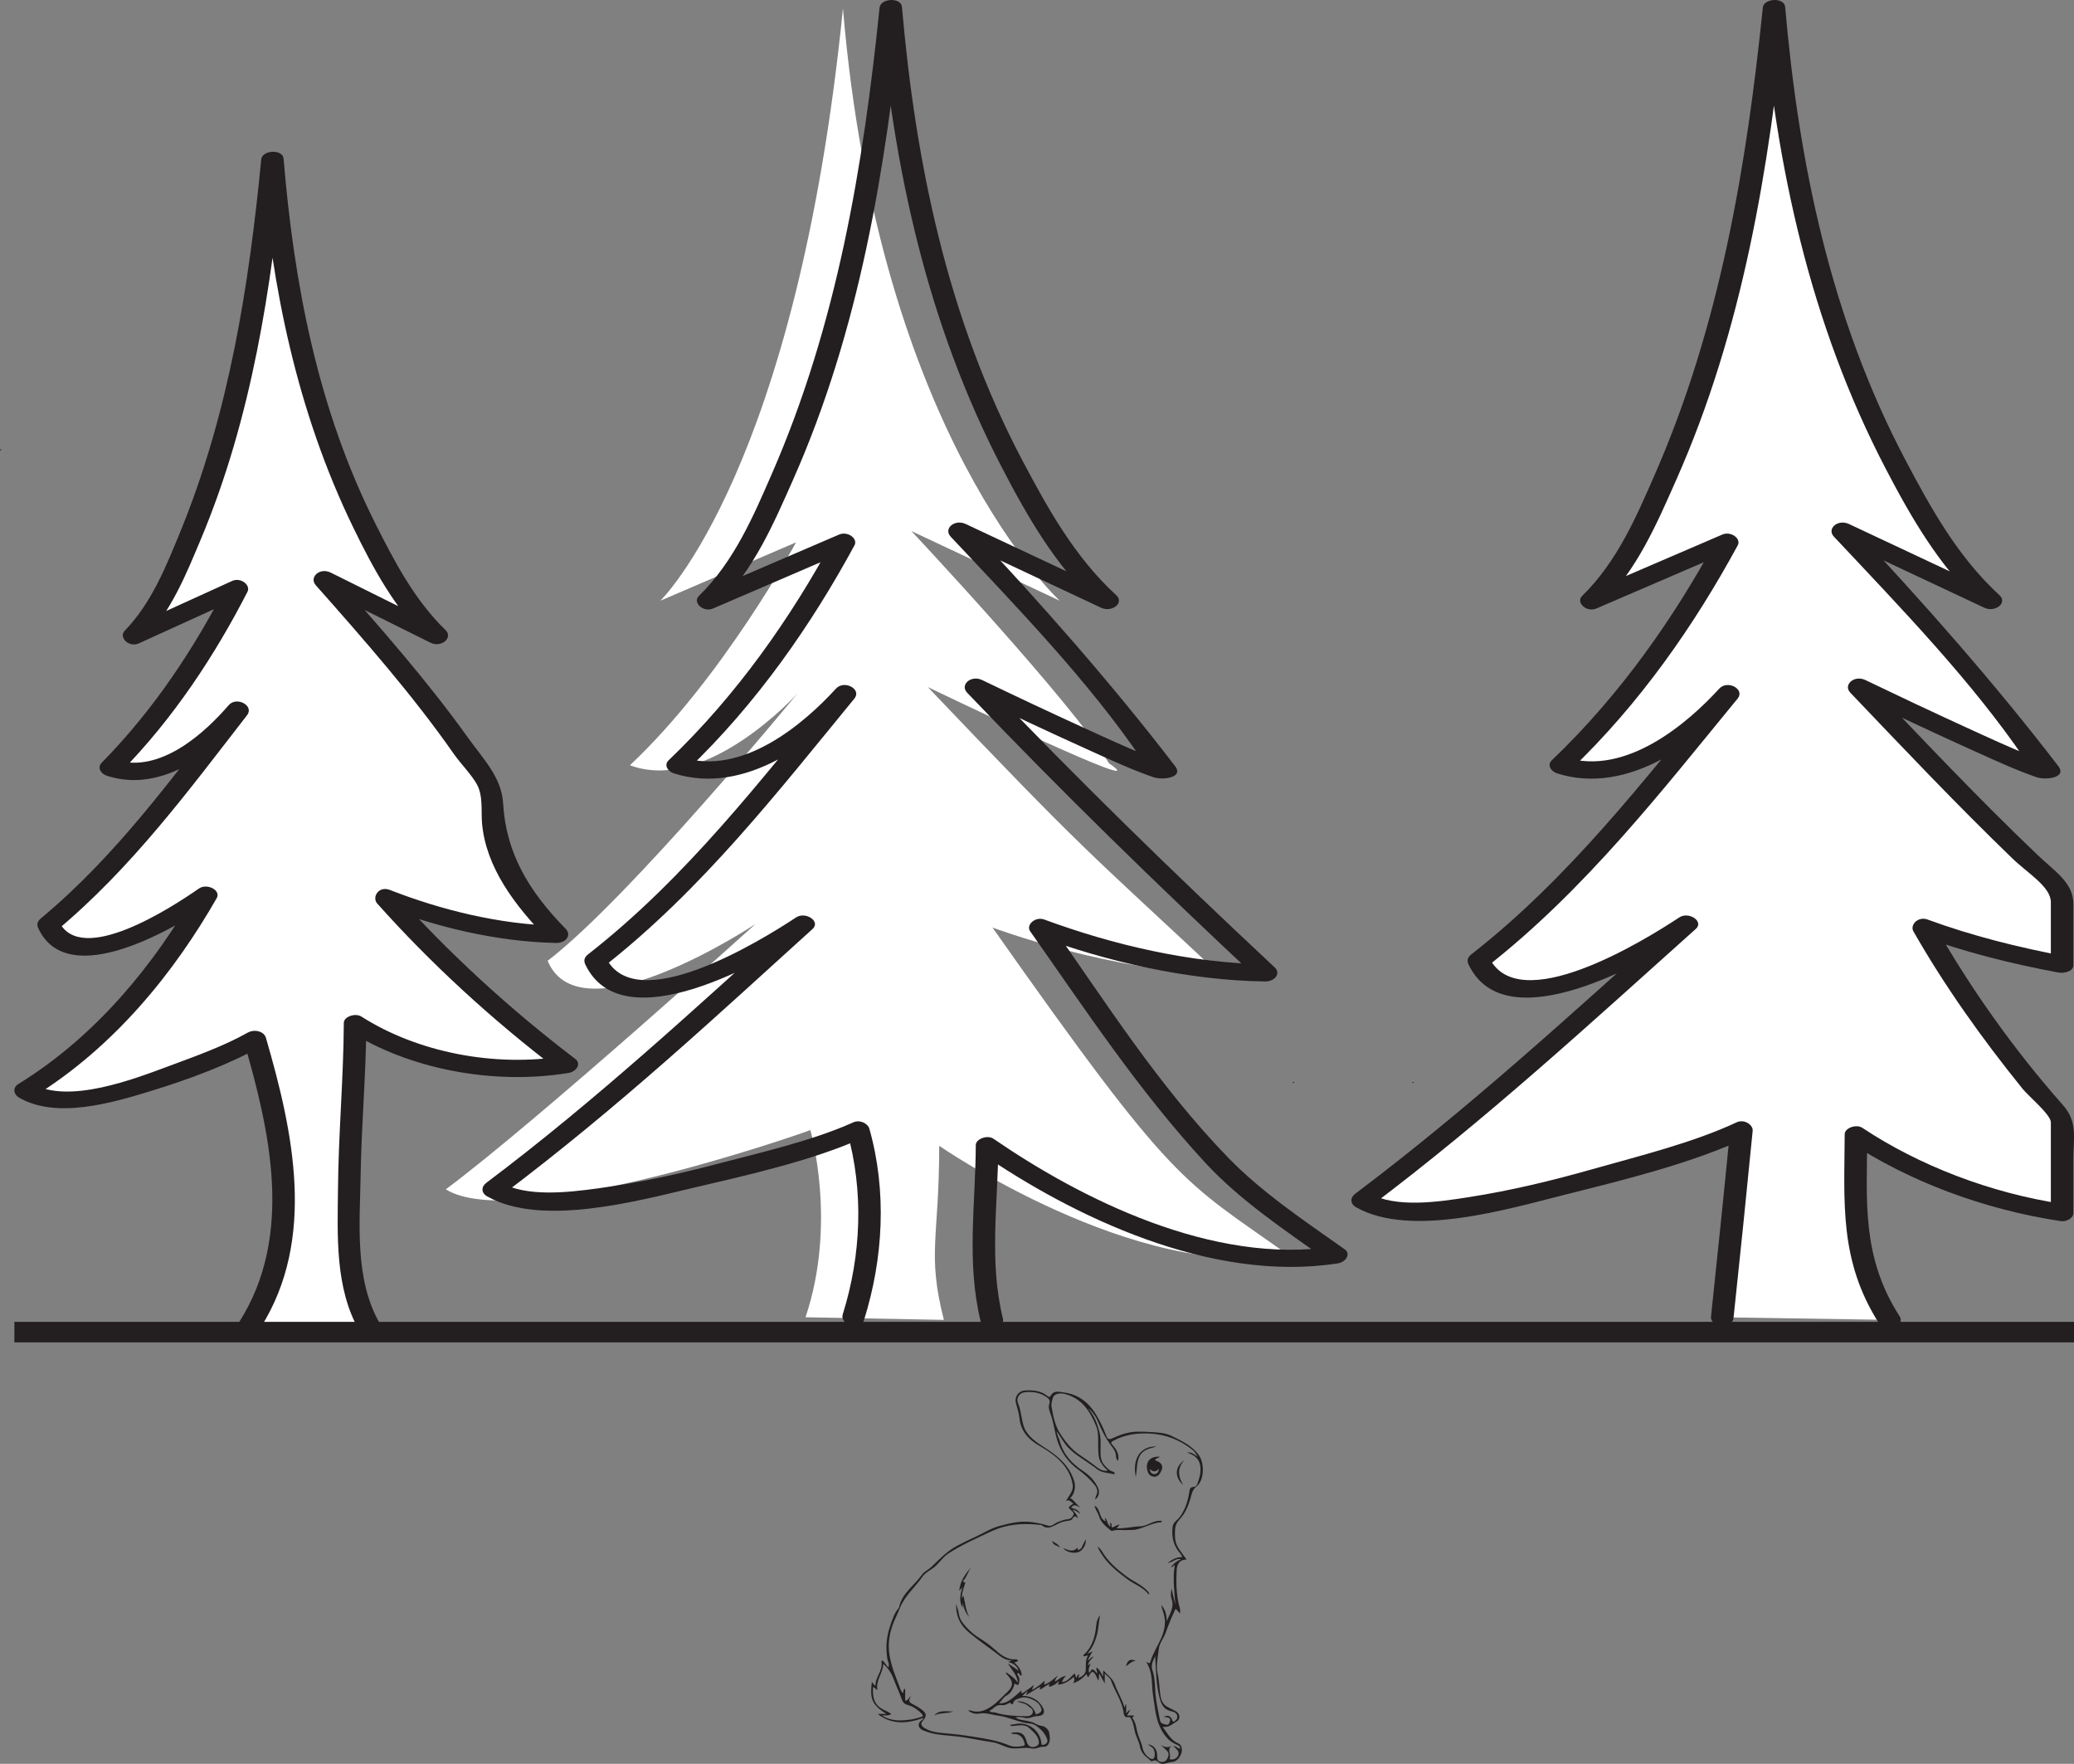 <?xml version="1.0" encoding="UTF-8"?>
<svg xmlns="http://www.w3.org/2000/svg" xmlns:xlink="http://www.w3.org/1999/xlink" width="303.281pt" height="257.887pt" viewBox="0 0 303.281 257.887" version="1.1">
<rect x="0" y="0" width="303.281" height="257.887" fill="#808080" stroke="none"/>
<defs>
<clipPath id="clip1">
  <path d="M 197 0 L 303.281 0 L 303.281 195 L 197 195 Z M 197 0 "/>
</clipPath>
<clipPath id="clip2">
  <path d="M 0 193 L 303.281 193 L 303.281 197 L 0 197 Z M 0 193 "/>
</clipPath>
<clipPath id="clip3">
  <path d="M 127 203 L 176 203 L 176 257.887 L 127 257.887 Z M 127 203 "/>
</clipPath>
</defs>
<g id="surface1">
<path style=" stroke:none;fill-rule:nonzero;fill:rgb(13.73%,12.16%,12.549%);fill-opacity:1;" d="M 189.129 158.336 C 189.266 158.336 189.281 158.18 189.152 158.18 C 189.02 158.18 188.996 158.336 189.129 158.336 "/>
<path style=" stroke:none;fill-rule:nonzero;fill:rgb(100%,100%,100%);fill-opacity:1;" d="M 36.562 193.672 C 45.207 180.742 39.887 160.945 37.262 151.953 C 37.168 152.047 11.637 164.68 3.746 159.457 C 19.105 150.32 30.145 130.875 30.145 130.875 C 30.145 130.875 10.75 144.535 7.094 135.195 C 16.191 127.805 34.781 103.84 34.781 103.84 C 34.781 103.84 24.746 115.617 16.215 112.25 C 26.516 102.023 34.645 86.082 34.645 86.082 L 19.594 92.934 C 19.594 92.934 34.707 77.547 39.844 23.422 C 43.82 73.629 63.887 92.934 63.887 92.934 L 47.438 84.758 C 47.438 84.758 65.066 104.633 69.352 112.02 C 75.391 116.379 66.746 122.066 81.457 136.613 C 69.922 136.613 56.426 131.293 56.426 131.293 C 56.426 131.293 68.41 144.773 82.867 155.633 C 65.977 158.805 51.918 149.668 51.918 149.668 C 51.918 160.57 48.957 185.816 54.02 194 "/>
<path style=" stroke:none;fill-rule:nonzero;fill:rgb(13.73%,12.16%,12.549%);fill-opacity:1;" d="M 38.109 194.105 C 46.34 181.082 42.82 165.281 38.887 151.738 C 38.605 150.773 37.215 150.422 36.191 150.996 C 32.746 152.938 28.633 154.41 24.801 155.832 C 19.719 157.715 10.031 161.512 4.691 158.43 C 4.73 159.09 4.77 159.754 4.816 160.414 C 16.84 153.016 25.566 142.016 31.691 131.312 C 32.352 130.156 30.273 129.082 29.074 129.918 C 25.16 132.652 11.734 141.402 8.586 134.652 C 8.441 135.152 8.305 135.652 8.16 136.148 C 19.309 126.887 27.766 115.336 36.133 104.562 C 37.203 103.184 34.613 101.75 33.434 103.109 C 30.164 106.898 23.492 113.258 16.789 111.07 C 17.051 111.703 17.312 112.332 17.57 112.973 C 25.406 105 31.438 95.777 36.191 86.52 C 36.688 85.547 35.207 84.359 33.934 84.945 C 28.918 87.23 23.902 89.52 18.887 91.797 C 19.574 92.422 20.262 93.039 20.945 93.652 C 25.043 89.438 27.277 83.812 29.34 78.91 C 36.836 61.086 39.676 42.109 41.488 23.539 C 40.398 23.57 39.309 23.605 38.219 23.641 C 39.727 41.801 43.352 60.059 51.688 77.191 C 54.434 82.832 57.688 88.957 62.625 93.75 C 63.363 93.137 64.098 92.52 64.832 91.902 C 59.348 89.18 53.863 86.457 48.383 83.73 C 46.73 82.906 45.16 84.422 46.18 85.57 C 53.27 93.57 60.387 101.676 66.34 110.199 C 67.383 111.691 68.871 113.145 69.727 114.66 C 70.668 116.336 70.332 118.598 70.488 120.375 C 71.059 126.797 75.238 132.375 80.195 137.426 C 80.672 136.738 81.145 136.051 81.613 135.363 C 73.09 135.184 64.566 133.059 56.996 130.113 C 55.348 129.477 54.355 131.199 55.164 132.105 C 62.926 140.801 71.848 149.023 81.605 156.445 C 81.93 155.766 82.254 155.082 82.578 154.398 C 72.246 156.094 60.992 153.824 52.867 148.641 C 51.953 148.055 50.281 148.641 50.277 149.551 C 50.234 157.656 49.492 165.754 49.422 173.867 C 49.359 180.555 48.949 188.277 52.527 194.539 C 53.375 196.027 56.355 194.945 55.512 193.461 C 51.809 186.98 52.625 178.719 52.734 171.836 C 52.848 164.484 53.523 157.141 53.566 149.785 C 52.699 150.086 51.84 150.395 50.977 150.695 C 59.727 156.281 72.035 158.695 83.152 156.871 C 84.281 156.688 85.055 155.531 84.125 154.824 C 74.363 147.395 65.441 139.172 57.684 130.48 C 57.07 131.145 56.465 131.809 55.852 132.473 C 63.652 135.504 72.512 137.68 81.305 137.867 C 82.781 137.895 83.609 136.707 82.719 135.801 C 77.113 130.09 73.984 124.523 73.57 117.449 C 73.344 113.633 70.695 111.02 68.352 107.746 C 62.48 99.535 55.562 91.688 48.695 83.945 C 47.965 84.559 47.227 85.172 46.488 85.789 C 51.969 88.512 57.457 91.238 62.941 93.965 C 64.523 94.75 66.309 93.25 65.148 92.117 C 60.578 87.688 57.648 82.004 55.02 76.812 C 46.402 59.793 42.973 41.301 41.469 23.203 C 41.352 21.766 38.336 21.918 38.203 23.301 C 36.406 41.703 33.531 60.371 26.246 78.039 C 24.309 82.738 22.16 88.18 18.242 92.215 C 17.305 93.184 18.855 94.73 20.301 94.066 C 25.316 91.785 30.336 89.5 35.352 87.219 C 34.598 86.695 33.848 86.172 33.098 85.648 C 28.434 94.727 22.551 103.711 14.863 111.527 C 14.199 112.203 14.695 113.117 15.641 113.426 C 24.016 116.156 31.988 109.352 36.133 104.562 C 35.23 104.078 34.332 103.598 33.434 103.109 C 25.223 113.684 16.957 125.148 6.023 134.234 C 5.473 134.695 5.328 135.137 5.605 135.727 C 9.949 145.059 25.777 135.633 31.215 131.836 C 30.34 131.367 29.469 130.902 28.594 130.438 C 22.703 140.738 14.242 151.383 2.676 158.496 C 1.824 159.023 1.969 160.004 2.797 160.484 C 8.273 163.652 16.398 161.246 22.008 159.531 C 27.566 157.832 33.48 155.645 38.328 152.914 C 37.43 152.668 36.535 152.418 35.637 152.176 C 39.461 165.324 43.008 180.582 35.016 193.238 C 34.09 194.699 37.195 195.555 38.109 194.105 "/>
<path style=" stroke:none;fill-rule:nonzero;fill:rgb(13.73%,12.16%,12.549%);fill-opacity:1;" d="M 206.629 158.336 C 206.766 158.336 206.781 158.18 206.652 158.18 C 206.52 158.18 206.496 158.336 206.629 158.336 "/>
<path style=" stroke:none;fill-rule:nonzero;fill:rgb(13.73%,12.16%,12.549%);fill-opacity:1;" d="M 0.09 65.844 C 0.223 65.844 0.242 65.688 0.109 65.688 C -0.023 65.688 -0.043 65.844 0.09 65.844 "/>
<path style=" stroke:none;fill-rule:nonzero;fill:rgb(13.73%,12.16%,12.549%);fill-opacity:1;" d="M 257.488 139.941 C 257.75 139.941 257.793 139.633 257.527 139.633 C 257.258 139.633 257.219 139.941 257.488 139.941 "/>
<path style=" stroke:none;fill-rule:nonzero;fill:rgb(13.73%,12.16%,12.549%);fill-opacity:1;" d="M 52.973 158.336 C 53.105 158.336 53.125 158.18 52.992 158.18 C 52.863 158.18 52.84 158.336 52.973 158.336 "/>
<path style=" stroke:none;fill-rule:nonzero;fill:rgb(100%,100%,100%);fill-opacity:1;" d="M 117.789 192.594 C 122.445 178.781 118.492 165.223 118.492 165.223 C 118.379 165.344 75.594 180.398 65.191 173.891 C 78.797 163.73 110.473 135.098 110.473 135.098 C 110.473 135.098 84.902 152.121 80.082 140.477 C 92.074 131.273 116.59 101.414 116.59 101.414 C 116.59 101.414 103.355 116.09 92.113 111.887 C 105.684 99.152 116.406 79.297 116.406 79.297 L 96.562 87.832 C 96.562 87.832 116.496 68.66 123.266 1.23 C 128.504 63.777 154.969 87.832 154.969 87.832 L 133.273 77.648 C 133.273 77.648 156.523 102.402 162.176 111.605 C 170.137 117.039 135.676 100.461 135.676 100.461 C 158.898 124.836 158.746 124.125 178.141 142.25 C 162.934 142.25 145.133 135.617 145.133 135.617 C 171.883 173.602 172.688 172.344 188.375 183.477 C 166.105 187.426 137.34 167.527 137.34 167.527 C 137.34 181.109 135.535 183.164 138.023 192.977 "/>
<path style=" stroke:none;fill-rule:nonzero;fill:rgb(13.73%,12.16%,12.549%);fill-opacity:1;" d="M 126.336 193.031 C 129.176 183.992 129.711 174.145 127.121 165.008 C 126.91 164.27 125.75 163.66 124.785 164.094 C 118.742 166.809 111.316 168.48 104.734 170.211 C 99.098 171.695 93.328 172.941 87.453 173.746 C 83.039 174.348 77.008 175.055 73.133 172.863 C 73.176 173.523 73.215 174.184 73.254 174.848 C 90.777 161.676 105.223 148.109 118.824 135.82 C 120.051 134.707 117.793 133.219 116.406 134.137 C 111.098 137.652 92.812 148.852 88.57 139.938 C 88.43 140.438 88.289 140.93 88.148 141.438 C 102.719 130.051 113.91 115.555 124.938 102.137 C 126.062 100.766 123.457 99.352 122.234 100.691 C 117.672 105.695 108.59 113.562 99.688 110.711 C 99.945 111.344 100.207 111.977 100.465 112.613 C 110.715 102.812 118.68 91.289 124.953 79.727 C 125.484 78.75 123.965 77.617 122.699 78.156 C 116.086 81.004 109.473 83.852 102.855 86.695 C 103.543 87.309 104.23 87.93 104.914 88.555 C 110.23 83.391 113.219 76.344 115.926 70.246 C 125.738 48.156 129.535 24.484 131.91 1.348 C 130.82 1.379 129.73 1.41 128.645 1.445 C 130.625 24.234 135.473 47.203 146.594 68.523 C 150.172 75.395 154.418 82.887 160.711 88.645 C 161.445 88.027 162.18 87.418 162.914 86.801 C 155.684 83.406 148.453 80.012 141.223 76.617 C 139.586 75.848 137.93 77.297 139.016 78.461 C 148.867 88.957 159.191 99.609 166.996 111.086 C 167.562 111.914 168.023 112.438 168.844 113.113 C 165.781 110.605 172.043 111.992 169.777 111.266 C 169.102 111.051 168.445 110.781 167.793 110.52 C 164.535 109.199 161.375 107.738 158.215 106.285 C 153.316 104.051 148.453 101.754 143.621 99.43 C 142.004 98.648 140.32 100.117 141.422 101.273 C 155.047 115.57 169.219 129.371 183.879 143.062 C 184.352 142.379 184.824 141.688 185.293 140.996 C 174.094 140.824 162.758 138.148 152.699 134.441 C 151.395 133.957 149.984 135.234 150.641 136.16 C 158.68 147.566 166.422 159.352 176.219 169.973 C 181.262 175.441 187.73 179.766 194.113 184.289 C 194.441 183.602 194.766 182.926 195.09 182.238 C 177.309 185.031 157.938 175.195 145.281 166.496 C 144.387 165.883 142.699 166.523 142.691 167.406 C 142.648 176.09 141.305 184.594 143.398 193.191 C 143.789 194.789 147.039 194.352 146.648 192.758 C 144.605 184.387 145.938 176.098 145.98 167.648 C 145.117 167.953 144.254 168.25 143.391 168.555 C 156.688 177.703 176.977 187.645 195.66 184.711 C 196.766 184.539 197.602 183.348 196.637 182.66 C 190.605 178.395 184.492 174.312 179.586 169.246 C 169.375 158.719 161.719 146.562 153.621 135.082 C 152.934 135.648 152.242 136.223 151.559 136.797 C 161.836 140.586 173.523 143.324 184.98 143.5 C 186.406 143.52 187.355 142.332 186.398 141.438 C 171.738 127.746 157.562 113.945 143.938 99.645 C 143.199 100.262 142.465 100.871 141.73 101.488 C 147.633 104.328 153.574 107.117 159.578 109.828 C 162.531 111.16 165.504 112.539 168.633 113.625 C 170.02 114.102 173.137 113.711 171.84 112.023 C 162.582 99.949 152.238 88.238 141.535 76.836 C 140.797 77.445 140.062 78.062 139.328 78.676 C 146.559 82.07 153.793 85.461 161.023 88.859 C 162.594 89.594 164.461 88.145 163.227 87.02 C 157.102 81.414 153.105 74.113 149.57 67.445 C 138.438 46.426 133.852 23.5 131.891 1.012 C 131.766 -0.426 128.766 -0.273 128.621 1.109 C 126.266 24.086 122.43 47.426 112.824 69.379 C 110.246 75.281 107.355 82.121 102.215 87.109 C 101.211 88.082 102.84 89.582 104.273 88.965 C 110.887 86.117 117.5 83.277 124.117 80.43 C 123.359 79.906 122.609 79.383 121.859 78.859 C 115.68 90.242 107.855 101.52 97.762 111.172 C 97.07 111.828 97.609 112.77 98.539 113.07 C 109.074 116.441 119.477 108.121 124.938 102.137 C 124.039 101.656 123.141 101.172 122.234 100.691 C 111.371 113.914 100.363 128.309 86.012 139.52 C 85.449 139.957 85.316 140.438 85.59 141.012 C 91.039 152.461 111.652 140.609 118.539 136.059 L 116.117 134.375 C 101.613 147.484 87.148 160.883 71.121 172.934 C 70.355 173.508 70.34 174.406 71.238 174.918 C 79.164 179.406 93.074 175.617 101.316 173.684 C 109.484 171.77 118.781 169.695 126.203 166.359 C 125.426 166.055 124.648 165.75 123.871 165.445 C 126.332 174.137 125.941 183.543 123.238 192.156 C 122.75 193.715 125.84 194.602 126.336 193.031 "/>
<path style=" stroke:none;fill-rule:nonzero;fill:rgb(100%,100%,100%);fill-opacity:1;" d="M 276.277 192.977 C 269.605 182.789 271.395 179.516 271.395 165.934 C 271.395 165.934 285.008 175.082 301.539 177.289 L 301.539 163.668 C 289.645 150.398 281.285 135.617 281.285 135.617 C 281.285 135.617 290.621 139.086 301.539 141 L 301.539 130.387 C 293.109 122.516 288.477 117.926 271.836 100.457 C 271.836 100.457 306.293 117.039 298.328 111.609 C 292.68 102.402 269.434 77.645 269.434 77.645 L 291.125 87.832 C 291.125 87.832 264.656 63.777 259.422 1.23 C 252.648 68.66 232.723 87.832 232.723 87.832 L 252.562 79.297 C 252.562 79.297 241.844 99.148 228.266 111.891 C 239.512 116.09 252.742 101.414 252.742 101.414 C 252.742 101.414 228.23 131.273 216.238 140.477 C 221.055 152.121 246.629 135.098 246.629 135.098 C 246.629 135.098 212.863 165.324 199.25 175.484 C 209.66 181.992 254.535 165.336 254.652 165.223 C 254.652 165.223 253.363 178.383 251.848 192.598 "/>
<g clip-path="url(#clip1)" clip-rule="nonzero">
<path style=" stroke:none;fill-rule:nonzero;fill:rgb(13.73%,12.16%,12.549%);fill-opacity:1;" d="M 277.77 192.438 C 272.164 183.68 272.996 175.547 273.043 166.051 C 272.18 166.355 271.309 166.66 270.449 166.965 C 279.109 172.711 290.145 176.863 301.383 178.539 C 302.211 178.66 303.188 178.043 303.188 177.406 L 303.188 169.379 C 303.188 166.469 303.848 164.043 301.695 161.609 C 294.344 153.305 288.004 144.273 282.777 135.082 C 282.09 135.652 281.402 136.223 280.711 136.797 C 287.16 139.156 294.027 140.895 300.965 142.184 C 301.91 142.355 303.188 142.012 303.188 141.121 L 303.188 132.164 C 303.188 129.035 300.465 127.402 297.957 125.004 C 289.312 116.762 281.223 108.184 273.094 99.645 C 272.359 100.258 271.629 100.875 270.891 101.488 C 276.789 104.328 282.73 107.121 288.734 109.828 C 291.691 111.16 294.66 112.539 297.785 113.625 C 299.172 114.105 302.289 113.715 300.992 112.023 C 291.734 99.953 281.395 88.238 270.695 76.832 C 269.957 77.445 269.223 78.059 268.488 78.676 C 275.711 82.066 282.945 85.465 290.18 88.859 C 291.75 89.594 293.613 88.148 292.383 87.02 C 286.258 81.418 282.258 74.113 278.73 67.445 C 267.59 46.426 263.004 23.5 261.043 1.012 C 260.918 -0.426 257.918 -0.277 257.777 1.109 C 255.418 24.078 251.586 47.426 241.984 69.379 C 239.402 75.277 236.508 82.125 231.371 87.109 C 230.367 88.078 231.996 89.582 233.43 88.969 C 240.043 86.117 246.66 83.273 253.27 80.43 C 252.52 79.906 251.77 79.383 251.016 78.859 C 244.84 90.242 237.012 101.52 226.914 111.168 C 226.223 111.828 226.762 112.77 227.691 113.07 C 238.227 116.441 248.629 108.125 254.094 102.137 C 253.199 101.656 252.293 101.176 251.395 100.695 C 240.531 113.914 229.52 128.309 215.168 139.523 C 214.605 139.957 214.469 140.438 214.746 141.012 C 220.195 152.469 240.809 140.613 247.699 136.059 C 246.895 135.492 246.086 134.938 245.277 134.375 C 230.047 148.004 214.914 161.949 198.184 174.527 C 197.418 175.102 197.406 176.004 198.305 176.512 C 206.301 181.043 220.598 176.742 228.777 174.691 C 237.527 172.496 247.453 170.066 255.359 166.359 C 254.578 165.941 253.793 165.523 253.004 165.109 C 252.117 174.23 251.172 183.355 250.203 192.477 C 250.031 194.09 253.32 194.324 253.492 192.707 C 254.461 183.594 255.402 174.473 256.293 165.336 C 256.379 164.473 255.07 163.566 253.945 164.094 C 247.578 167.074 239.762 168.992 232.801 170.961 C 226.922 172.629 220.922 174.074 214.773 175.035 C 210.383 175.723 204.105 176.672 200.199 174.457 C 200.238 175.121 200.281 175.781 200.32 176.441 C 217.25 163.719 232.574 149.605 247.98 135.812 C 249.211 134.715 246.949 133.219 245.555 134.137 C 240.25 137.652 221.969 148.852 217.73 139.941 C 217.586 140.438 217.449 140.938 217.309 141.438 C 231.875 130.051 243.066 115.555 254.094 102.137 C 255.215 100.766 252.613 99.355 251.395 100.695 C 246.828 105.695 237.742 113.562 228.84 110.711 C 229.098 111.344 229.359 111.98 229.617 112.609 C 239.871 102.812 247.832 91.293 254.109 79.73 C 254.645 78.75 253.117 77.613 251.855 78.156 C 245.238 81.008 238.625 83.852 232.012 86.695 C 232.699 87.312 233.387 87.93 234.074 88.551 C 239.387 83.395 242.371 76.344 245.078 70.25 C 254.895 48.164 258.688 24.484 261.062 1.34 C 259.977 1.379 258.883 1.414 257.793 1.445 C 259.781 24.234 264.625 47.203 275.746 68.527 C 279.328 75.395 283.578 82.887 289.859 88.641 L 292.07 86.801 C 284.836 83.406 277.609 80.012 270.379 76.617 C 268.742 75.852 267.086 77.297 268.172 78.461 C 278.027 88.957 288.352 99.609 296.152 111.086 C 296.719 111.914 297.176 112.438 297.992 113.109 C 294.938 110.602 301.199 111.992 298.934 111.266 C 298.254 111.051 297.598 110.781 296.953 110.52 C 293.691 109.199 290.531 107.738 287.371 106.289 C 282.473 104.047 277.613 101.754 272.781 99.43 C 271.156 98.648 269.477 100.121 270.57 101.273 C 278.348 109.426 286.082 117.605 294.281 125.52 C 296.555 127.711 299.898 129.648 299.898 131.922 L 299.898 140.887 L 302.117 139.824 C 295.172 138.539 288.301 136.801 281.863 134.441 C 280.473 133.93 279.27 135.234 279.793 136.16 C 284.328 144.117 289.797 151.812 295.766 159.195 C 296.625 160.262 299.898 162.977 299.898 164.094 L 299.898 177.164 C 300.5 176.793 301.098 176.41 301.695 176.035 C 291.004 174.441 280.566 170.367 272.344 164.906 C 271.441 164.305 269.754 164.918 269.75 165.816 C 269.703 175.797 268.906 184.32 274.789 193.52 C 275.711 194.969 278.703 193.898 277.77 192.438 "/>
</g>
<g clip-path="url(#clip2)" clip-rule="nonzero">
<path style="fill:none;stroke-width:3;stroke-linecap:butt;stroke-linejoin:miter;stroke:rgb(13.73%,12.16%,12.549%);stroke-opacity:1;stroke-miterlimit:10;" d="M -0.001 -0 L 301.179 -0 " transform="matrix(1,0,0,-1,2.103,194.765)"/>
</g>
<g clip-path="url(#clip3)" clip-rule="nonzero">
<path style=" stroke:none;fill-rule:evenodd;fill:rgb(13.73%,12.16%,12.549%);fill-opacity:1;" d="M 170.16 251.027 C 170.711 250.707 171.199 250.863 171.414 251.492 C 171.527 251.828 171.652 251.727 171.805 251.621 C 172.02 251.465 172.191 251.258 172.16 250.965 C 172.105 250.477 171.707 250.281 171.328 250.207 C 170.469 250.039 169.984 249.531 169.719 248.734 C 169.34 247.594 169.203 246.418 169.102 245.227 C 169.016 244.199 168.961 243.172 168.922 242.137 C 168.629 242.82 168.234 243.371 168.543 244.277 C 168.918 245.387 168.859 246.641 168.977 247.832 C 169.098 249.082 169.395 250.301 169.621 251.527 C 169.703 251.98 170.168 252.09 170.57 252.164 C 170.906 252.227 170.984 251.926 171.059 251.711 C 171.223 251.238 171.016 251.074 170.16 251.027 M 151.473 250.652 C 152.371 250.406 152.504 250.07 152.02 249.285 C 151.605 248.609 150.055 247.957 149.316 248.23 C 148.887 248.391 148.309 248.414 148.148 249.023 C 148.125 249.121 147.949 249.273 147.879 249.133 C 147.711 248.801 147.531 249.043 147.383 249.098 C 147.121 249.199 146.863 249.359 146.578 249.312 C 145.969 249.203 145.516 249.48 145.117 249.875 C 144.984 250 144.805 250.02 144.695 250.125 C 144.898 250.438 145.23 250.293 145.5 250.379 C 146.984 250.848 148.527 250.898 150.07 250.922 C 150.461 250.93 150.898 250.809 151.012 250.41 C 151.125 250.031 150.824 249.742 150.488 249.547 C 150.438 249.516 150.391 249.473 150.348 249.43 C 149.941 249.02 149.348 249.012 148.684 248.766 C 149.957 248.633 151.219 249.562 151.473 250.652 M 128.977 250.828 C 130.336 251.688 131.797 251.613 133.266 251.395 C 133.738 251.328 134.199 251.172 134.664 251.051 C 134.961 250.973 135.043 250.836 134.801 250.582 C 134.285 250.051 133.684 249.594 133.008 249.367 C 132.477 249.191 132.125 249.156 131.879 248.48 C 131.5 247.434 131.02 246.41 130.621 245.359 C 130.312 244.555 129.84 243.875 129.168 243.277 C 129.109 244.641 128.02 245.691 128.309 247.082 C 128.012 247.02 127.961 246.68 127.664 246.684 C 127.625 247.578 127.637 248.438 128.203 249.195 C 128.746 249.918 129.656 250.09 130.344 250.598 C 129.898 250.898 129.434 250.754 128.977 250.828 M 161.977 215.02 C 161.32 214.375 160.77 213.773 160.652 212.812 C 160.547 211.926 160.605 211.055 160.578 210.176 C 160.562 209.625 160.52 209.074 160.316 208.566 C 159.426 206.371 158.23 204.465 155.719 203.812 C 154.898 203.602 154.078 203.816 153.941 204.426 C 153.848 204.836 153.684 205.254 153.766 205.684 C 154.02 207.023 154.238 208.359 155.004 209.559 C 155.809 210.82 156.695 211.953 157.969 212.777 C 158.594 213.184 159.199 213.629 159.805 214.062 C 160.438 214.508 161.02 215.188 161.977 215.02 M 160.121 219.25 C 160.195 219.004 160.23 218.785 160.324 218.594 C 160.609 218.02 160.398 217.508 160.055 217.09 C 159.371 216.254 158.586 215.535 157.703 214.895 C 156.32 213.895 155.32 212.582 154.723 210.934 C 154.234 209.578 154.125 208.141 153.645 206.793 C 153.473 206.316 153.266 205.773 153.426 205.309 C 153.656 204.645 153.27 204.414 152.855 204.148 C 151.961 203.578 150.957 203.461 149.926 203.543 C 149.094 203.613 148.566 204.363 148.855 205.098 C 149.156 205.855 149.289 206.645 149.438 207.438 C 149.566 208.125 149.711 208.793 150.129 209.398 C 150.91 210.527 152.051 211.184 153.156 211.906 C 154.961 213.086 156.488 214.492 157.109 216.66 C 157.348 217.484 157.074 218.535 156.488 219.035 C 157.125 219.348 157.426 220.07 158.051 220.418 C 157.055 219.973 157.055 219.973 156.613 220.426 C 157.07 220.633 157.656 220.637 157.973 221.352 C 157.562 221.023 157.27 220.824 156.805 220.734 C 157.191 221.145 157.523 221.477 157.641 221.992 C 157.324 221.68 157.074 221.547 156.832 222.039 C 156.727 222.25 156.457 222.316 156.199 222.352 C 155.719 222.414 155.254 222.516 154.809 222.734 C 154.008 223.121 153.215 223.75 152.297 222.977 C 152.281 222.969 152.258 222.969 152.234 222.969 C 150.176 222.727 148.148 222.758 146.145 223.422 C 145.047 223.789 144.051 224.344 143.012 224.816 C 141.559 225.473 140.152 226.195 138.797 227.051 C 137.816 227.668 137.289 228.691 136.352 229.332 C 135.84 229.68 135.254 230 134.895 230.523 C 133.82 232.078 132.312 233.293 131.582 235.133 C 131.254 235.957 130.828 236.762 130.523 237.613 C 130.031 238.98 129.844 240.395 130.047 241.82 C 130.27 243.398 130.867 244.887 131.445 246.367 C 131.605 246.766 131.676 247.238 132.043 247.531 C 132.207 247.34 131.965 247.035 132.359 246.906 L 132.359 248.629 C 132.789 248.691 132.793 248.277 133.23 248 C 132.672 248.758 133.09 248.965 133.539 249.195 C 133.953 249.402 134.355 249.641 134.727 249.914 C 135.535 250.504 135.562 250.914 134.902 251.656 C 134.594 252.004 134.711 252.367 135.219 252.668 C 135.984 253.125 136.863 253.301 137.699 253.371 C 139.262 253.504 140.816 253.668 142.355 253.922 C 144.082 254.207 145.832 254.461 147.461 255.148 C 148.184 255.457 148.863 255.402 149.586 255.27 C 149.867 255.215 149.875 255.113 149.816 254.863 C 149.641 254.125 149.199 253.52 148.301 253.523 C 148.145 253.523 147.957 253.57 147.898 253.344 C 149.305 253.129 149.816 253.441 150.156 254.727 C 150.32 255.359 150.98 255.625 151.562 255.293 C 151.805 255.152 151.953 254.984 151.914 254.664 C 151.801 253.754 151.105 253.234 150.527 252.672 C 149.891 252.055 149.023 252.27 148.246 252.34 C 148 252.359 147.832 252.406 147.672 252.195 C 147.914 252.129 148.156 252.145 148.398 252.086 C 150.23 251.637 152.074 252.934 152.27 254.793 C 152.301 255.09 152.336 255.184 152.668 255.082 C 153.133 254.934 153.25 254.602 153.113 254.242 C 152.793 253.395 152.188 252.773 151.426 252.27 C 150.891 251.914 150.301 252.008 149.742 251.871 C 148.457 251.559 147.234 251 145.906 250.832 C 145.02 250.715 144.172 250.371 143.23 250.535 C 142.543 250.66 141.926 250.418 141.578 250.074 C 141.699 250.074 141.809 250.047 141.898 250.082 C 142.957 250.449 143.879 250.195 144.805 249.602 C 145.75 249 146.473 248.16 147.27 247.414 C 148.254 246.504 148.168 245.809 147.262 244.855 C 147.188 244.777 147.031 244.719 147.156 244.516 C 147.723 244.953 148.355 245.297 148.844 246.051 C 148.742 244.848 147.941 244.168 147.387 243.203 C 147.973 243.605 148.422 243.914 148.953 244.273 C 148.699 243.465 148.105 243.203 147.477 243.004 C 147.578 242.82 147.789 242.973 147.871 242.75 C 146.867 242.762 146.191 242.082 145.488 241.559 C 144.203 240.609 142.895 239.688 141.668 238.656 C 140.301 237.512 139.723 236.102 139.832 234.367 C 139.859 234.867 140.129 235.305 140.188 235.816 C 140.242 236.312 140.441 236.828 140.77 237.258 C 141.43 238.125 142.207 238.852 143.133 239.441 C 143.914 239.938 144.684 240.465 145.387 241.094 C 146.156 241.781 146.961 242.488 148.09 242.609 C 148.34 242.637 148.676 242.484 148.875 242.797 C 148.75 242.977 148.539 242.984 148.328 243.074 C 148.887 243.602 149.383 244.148 149.402 244.957 C 149.23 244.988 149.148 244.918 149.105 244.824 C 149.039 244.68 148.941 244.539 148.797 244.645 C 148.664 244.746 148.816 244.887 148.879 244.988 C 149.031 245.246 149.109 245.523 149.051 245.809 C 148.992 246.09 149.031 246.57 148.492 246.219 C 148.27 246.07 148.344 246.273 148.312 246.363 C 148.105 247.016 147.77 247.59 147.156 247.93 C 146.684 248.191 146.484 248.664 146.094 249.035 C 147.09 249.055 147.574 248.773 149.379 247.145 C 149.328 247.539 149.336 247.574 149.383 247.562 C 149.531 247.52 149.707 247.48 149.812 247.379 C 150.211 247.004 150.738 246.805 151.105 246.367 C 151.211 246.652 150.848 246.801 150.973 247.074 C 151.59 246.672 152.219 246.312 152.695 245.758 C 152.895 245.969 152.594 246.117 152.691 246.297 C 153.418 246.082 153.965 245.578 154.652 244.984 C 154.48 245.371 154.285 245.527 154.27 245.863 C 154.805 245.566 155.219 245.113 155.891 245.012 C 155.574 245.32 155.375 245.598 155.305 245.938 C 156.184 245.867 156.566 245.102 157.199 244.641 C 157.223 244.91 157.223 245.133 157.465 245.316 C 157.445 245.039 157.582 244.887 157.805 244.793 C 157.871 244.984 157.598 245.137 157.766 245.309 C 158.293 245.113 158.746 244.676 158.773 244.207 C 158.816 243.48 158.664 242.75 159.113 242.047 C 158.82 242.035 158.621 242.234 158.395 242.098 C 158.422 242.051 158.441 241.984 158.48 241.945 C 159.562 240.945 160.027 239.684 160.23 238.246 C 160.328 237.598 160.285 236.863 160.859 236.164 C 160.637 237.281 160.641 238.27 160.355 239.223 C 160.078 240.152 159.703 241.02 158.957 241.812 C 159.293 241.664 159.531 241.555 159.773 241.445 C 159.488 241.855 159.316 242.289 159.047 242.734 C 159.41 242.641 159.484 242.266 159.953 242.195 C 159.52 242.617 159.168 242.953 159.102 243.492 C 159.262 243.375 159.395 243.277 159.523 243.184 C 159.301 243.637 159.102 244.051 159.258 244.551 C 159.555 244.504 159.457 243.961 159.867 244.113 C 160.121 244.207 160.215 244.48 160.402 244.668 C 160.551 244.344 160.184 244.098 160.375 243.809 C 160.793 244.129 161.027 244.582 161.285 245.168 C 161.305 244.797 161.316 244.562 161.336 244.215 C 161.984 244.934 162.727 245.41 163.039 246.297 C 163.434 247.434 164.109 248.453 164.418 249.625 C 164.625 249.52 164.422 249.281 164.684 249.18 L 164.684 250.508 C 164.883 250.285 164.992 250.078 165.293 249.984 C 165.121 250.277 164.977 250.523 164.805 250.82 L 165.766 250.82 C 165.934 251.055 165.434 250.973 165.633 251.242 C 166.066 251.828 166.141 252.539 166.305 253.227 C 166.477 253.965 166.883 254.68 167.031 255.371 C 167.191 256.129 167.477 256.586 168.047 256.992 C 168.508 257.324 168.773 257.242 168.852 256.684 C 168.891 256.402 168.836 256.129 168.742 255.848 C 168.605 255.422 168.156 255.363 167.883 255.035 C 168.781 255.184 169.238 255.793 169.215 256.852 C 169.203 257.395 169.441 257.594 169.93 257.613 C 170.402 257.633 170.641 257.281 170.781 256.945 C 170.906 256.652 170.961 256.27 170.637 255.98 C 170.332 255.703 170.07 255.383 169.707 255.137 C 170.219 255.387 170.719 255.629 171.301 255.246 C 170.566 255.867 171.383 256.602 170.996 257.191 C 171.594 257.371 172.047 257.102 172.258 256.707 C 172.59 256.082 172.004 255.711 171.535 255.258 C 171.98 255.34 172.238 255.559 172.543 255.715 C 172.629 255.309 172.336 255.184 172.082 255.086 C 170.773 254.57 170.027 253.457 169.531 252.293 C 168.945 250.93 168.867 249.391 168.617 247.922 C 168.344 246.293 168.656 244.551 167.605 243 C 167.883 243.047 168.098 243.379 168.223 242.949 C 168.582 241.738 169.277 240.68 169.789 239.535 C 170.121 238.797 170.332 238.02 170.352 237.195 C 170.371 236.293 169.984 235.492 169.793 234.641 C 170.355 235.266 170.605 236.012 170.613 237.02 C 171.113 235.871 171.73 234.945 171.328 233.805 C 171.148 233.293 171.223 232.777 171.305 232.246 C 171.492 233.035 171.68 233.824 171.863 234.613 C 171.754 232.688 171.438 230.773 171.793 228.848 C 171.559 228.84 171.531 229.188 171.238 229.109 C 171.617 228.609 172.07 228.234 172.715 227.961 C 171.93 227.789 171.504 228.434 170.723 228.52 C 171.457 227.98 172.09 227.641 172.91 227.656 C 172.781 227.449 172.699 227.262 172.57 227.113 C 171.641 226.059 171.328 224.832 171.445 223.445 C 171.48 222.98 171.645 222.625 171.98 222.352 C 172.402 222.008 172.688 221.59 172.953 221.117 C 173.504 220.129 173.789 219.066 173.938 217.965 C 173.984 217.641 174.145 217.43 174.438 217.418 C 174.918 217.398 175.055 217.082 175.168 216.723 C 175.297 216.301 175.461 215.879 175.512 215.445 C 175.629 214.484 175.539 213.555 174.688 212.91 C 174.406 212.695 174.051 212.582 173.598 212.355 C 174.344 212.289 174.711 212.711 175.152 213 C 174.922 212.629 174.703 212.242 174.383 211.988 C 172.531 210.508 170.426 209.695 168.039 209.59 C 166.258 209.516 164.559 209.738 162.957 210.57 C 162.387 210.863 162.34 210.895 162.797 211.402 C 163.355 212.016 163.664 212.715 163.5 213.582 C 163.25 213.402 163.191 213.109 163.188 212.883 C 163.18 212.27 162.824 211.805 162.504 211.383 C 161.68 210.297 161.07 209.105 160.562 207.852 C 160.273 207.129 159.602 206.176 159.137 205.953 C 160.051 206.988 160.457 208.176 160.781 209.406 C 161.062 210.48 160.883 211.57 160.938 212.652 C 160.969 213.223 161.082 213.742 161.492 214.211 C 161.879 214.648 162.242 215.047 162.828 215.191 C 162.902 215.211 162.988 215.324 163.012 215.41 C 163.043 215.512 162.93 215.547 162.855 215.527 C 161.969 215.309 160.992 215.363 160.254 214.672 C 160.109 214.535 159.926 214.438 159.762 214.316 C 158.598 213.449 157.309 212.773 156.266 211.715 C 155.566 211.012 155.16 210.148 154.512 209.25 C 154.574 209.863 154.859 210.242 154.969 210.672 C 155.477 212.637 156.734 213.984 158.383 215.074 C 159.309 215.691 160.094 216.484 160.566 217.531 C 160.855 218.164 160.684 218.887 160.121 219.25 M 161.547 244.668 L 161.547 246.141 C 161.25 245.594 161.035 245.195 160.734 244.637 C 160.703 245.09 160.684 245.375 160.656 245.734 C 160.293 245.285 160.289 244.668 159.75 244.418 C 159.453 244.582 159.301 244.891 159.156 245.199 C 158.949 245.137 158.98 244.941 158.902 244.734 C 158.336 245.344 157.742 245.867 156.914 246.086 C 157.121 245.812 157.168 245.547 157.023 245.18 C 156.34 245.793 155.621 246.254 154.691 246.309 C 154.734 246.176 154.777 246.035 154.828 245.875 C 154.762 245.891 154.684 245.883 154.66 245.918 C 154.398 246.273 154 246.422 153.617 246.586 C 153.543 246.617 153.434 246.559 153.34 246.543 C 153.383 246.457 153.43 246.363 153.504 246.211 C 152.934 246.387 152.582 246.832 152.082 247.031 C 151.926 246.91 152.254 246.777 152.105 246.684 C 152.047 246.645 151.887 246.719 151.793 246.777 C 151.234 247.113 150.68 247.465 150.117 247.809 C 150 247.586 150.266 247.523 150.254 247.238 C 149.957 247.508 149.746 247.703 149.484 247.938 C 150.77 247.965 151.762 248.449 152.418 249.52 C 152.945 250.379 152.613 250.895 151.648 250.91 C 151.051 250.922 150.531 251.32 149.914 251.18 C 149.48 251.082 149.035 250.984 148.484 251.09 C 149.086 251.539 149.766 251.484 150.367 251.652 C 150.676 251.738 150.977 251.773 151.273 251.941 C 151.574 252.109 151.883 252.277 152.27 252.324 C 152.852 252.391 153.355 252.879 153.43 253.355 C 153.496 253.793 153.598 254.332 153.414 254.801 C 153.273 255.16 153.039 255.414 152.59 255.387 C 152.004 255.352 151.484 255.773 150.867 255.633 C 149.73 255.379 148.566 255.848 147.422 255.508 C 146.652 255.281 145.949 254.844 145.145 254.73 C 143.426 254.488 141.73 254.09 140.004 253.883 C 138.465 253.699 136.887 253.711 135.402 253.152 C 135.18 253.066 134.941 252.988 134.742 252.859 C 134.195 252.496 134.207 251.922 134.75 251.535 C 134.883 251.441 135.02 251.352 135.074 251.164 C 132.754 251.977 130.48 252.266 128.352 250.59 L 129.621 250.59 C 127.387 249.184 127.219 248.289 127.484 245.922 C 127.707 246.07 127.715 246.359 128.023 246.477 C 127.961 245.246 129.109 244.309 128.898 242.988 C 128.887 242.918 128.883 242.801 128.992 242.797 C 129.059 242.797 129.148 242.844 129.195 242.898 C 129.418 243.18 129.633 243.465 129.895 243.809 C 130.129 243.32 129.824 242.961 129.762 242.574 C 129.492 240.918 129.613 239.305 130.168 237.711 C 130.484 236.793 130.762 235.875 131.398 235.121 C 131.426 235.09 131.461 235.055 131.465 235.02 C 131.871 232.938 133.688 231.84 134.797 230.254 C 135.137 229.766 135.727 229.535 136.156 229.129 C 137.371 227.973 138.52 226.746 140.047 225.957 C 140.875 225.531 141.703 225.113 142.551 224.734 C 143.738 224.195 144.836 223.477 146.117 223.121 C 147.75 222.668 149.367 222.301 151.086 222.574 C 151.809 222.688 152.512 222.82 153.203 223.055 C 153.805 223.258 154.207 222.711 154.703 222.531 C 155.18 222.359 155.648 222.156 156.145 222.117 C 156.59 222.086 156.812 221.824 156.961 221.5 C 157.105 221.176 156.797 220.992 156.598 220.789 C 156.484 220.672 156.371 220.551 156.266 220.438 C 156.434 220.16 156.711 220.016 156.965 219.828 C 156.609 219.648 156.422 219.184 155.871 219.445 C 156.336 218.617 157.012 218 156.855 217.051 C 156.672 215.902 156.164 214.918 155.418 214.035 C 154.438 212.883 153.191 212.082 151.902 211.332 C 150.348 210.43 149.262 209.191 149.074 207.336 C 148.996 206.562 148.727 205.844 148.551 205.102 C 148.332 204.203 148.953 203.344 149.887 203.297 C 151.062 203.234 152.203 203.312 153.172 204.109 C 153.398 204.297 153.508 204.305 153.719 203.957 C 154.129 203.27 154.906 203.504 155.523 203.578 C 157.23 203.785 158.629 204.617 159.684 205.965 C 160.145 206.543 160.512 207.207 160.855 207.867 C 161.211 208.543 161.52 209.25 161.789 209.965 C 161.973 210.461 162.238 210.492 162.652 210.301 C 163.383 209.961 164.129 209.66 164.922 209.488 C 166.078 209.234 167.258 209.32 168.418 209.387 C 169.414 209.445 170.43 209.492 171.371 209.965 C 172.855 210.707 174.383 211.395 175.355 212.828 C 176.152 214.004 176.078 216.441 175.016 217.277 C 174.281 217.859 174.254 218.547 174.031 219.27 C 173.699 220.332 173.262 221.34 172.461 222.18 C 172.094 222.566 171.848 223.105 171.824 223.691 C 171.734 225.781 172.031 226.008 173.52 228.016 C 173.074 228.027 172.691 228.129 172.41 228.477 C 172.141 228.816 172.09 229.195 172.066 229.613 C 171.965 231.48 172.008 233.336 172.531 235.152 C 172.594 235.363 172.562 235.602 172.578 235.91 C 172.305 235.629 172.09 235.398 171.906 235.211 C 171.375 236.328 170.887 237.492 170.473 238.684 C 170.18 239.523 169.535 240.23 169.445 241.129 C 169.328 242.32 168.992 243.469 169.285 244.73 C 169.531 245.777 169.527 246.898 169.707 247.98 C 169.828 248.715 170.129 249.262 170.793 249.602 C 171.172 249.797 171.559 249.98 171.93 250.188 C 172.551 250.535 172.668 251.352 172.082 251.684 C 171.609 251.949 171.207 252.348 170.641 252.465 C 170.461 252.504 170.301 252.488 170.004 252.473 C 170.73 253.41 171.203 254.441 172.305 254.895 C 172.539 254.988 172.656 255.164 172.742 255.375 C 173.086 256.191 172.34 257.52 171.473 257.598 C 171.141 257.629 170.844 257.703 170.531 257.801 C 170.18 257.91 169.785 257.965 169.43 257.656 C 169.207 257.457 168.941 257.262 168.562 257.465 C 168.297 257.609 168.141 257.293 167.953 257.148 C 167.332 256.68 166.852 256.219 166.688 255.328 C 166.555 254.605 166.105 253.891 165.941 253.125 C 165.812 252.531 165.727 251.934 165.441 251.387 C 165.34 251.191 165.246 251.004 164.996 251.055 C 164.512 251.156 164.352 250.816 164.312 250.477 C 164.113 248.723 163.027 247.316 162.461 245.707 C 162.32 245.301 161.938 245.094 161.547 244.668 "/>
</g>
<path style=" stroke:none;fill-rule:evenodd;fill:rgb(13.73%,12.16%,12.549%);fill-opacity:1;" d="M 169.477 214.746 C 169.004 215.254 168.586 215.234 168.125 214.773 C 168.172 215.266 168.426 215.516 168.785 215.52 C 169.152 215.531 169.406 215.281 169.477 214.746 M 169.59 212.988 C 169.359 213.254 168.988 213.168 168.914 213.504 C 169.078 213.574 169.266 213.625 169.426 213.727 C 169.918 214.031 170.102 214.461 169.836 215.008 C 169.613 215.469 169.367 215.941 168.75 215.902 C 168.156 215.863 167.871 215.438 167.758 214.914 C 167.492 213.691 168.25 212.871 169.59 212.988 "/>
<path style=" stroke:none;fill-rule:evenodd;fill:rgb(13.73%,12.16%,12.549%);fill-opacity:1;" d="M 163.715 222.914 C 163.562 223.105 163.453 223.238 163.285 223.449 C 164.5 223.496 165.605 223.195 166.734 223.16 C 167.836 223.129 168.73 222.18 169.93 222.375 C 169.875 222.457 169.844 222.551 169.809 222.555 C 168.461 222.648 167.309 223.406 166.008 223.656 C 165.617 223.73 165.23 223.676 164.844 223.707 C 164.133 223.766 163.406 223.582 162.707 223.812 C 162.609 223.844 162.508 223.828 162.418 223.758 C 161.688 223.168 160.957 222.586 160.684 221.621 C 160.543 221.125 160.145 220.727 160.066 220.133 C 161.004 220.668 160.66 221.98 161.641 222.41 C 161.805 222.27 161.418 222.121 161.617 221.949 C 161.98 222.289 161.875 222.918 162.363 223.18 C 162.52 223.008 162.176 222.852 162.367 222.66 C 162.691 222.785 162.438 223.137 162.621 223.324 C 162.984 223.273 163.254 222.945 163.715 222.914 "/>
<path style=" stroke:none;fill-rule:evenodd;fill:rgb(13.73%,12.16%,12.549%);fill-opacity:1;" d="M 140.781 234.352 C 140.773 234.531 140.766 234.711 140.75 235.059 C 140.176 234.016 140.457 233.117 140.715 232.07 C 140.512 232.309 140.418 232.414 140.27 232.586 C 140.398 231.18 141.129 230.164 141.961 229.203 C 141.574 229.789 141.391 230.492 140.926 231.039 C 140.75 231.246 140.762 231.25 141.035 231.332 C 141.219 231.383 141.125 231.508 141.094 231.605 C 140.895 232.266 140.637 232.918 140.656 233.637 C 140.859 233.598 140.695 233.391 140.898 233.316 C 141.145 234.352 141.191 235.441 141.734 236.391 C 141.168 235.82 140.926 235.121 140.781 234.352 "/>
<path style=" stroke:none;fill-rule:evenodd;fill:rgb(13.73%,12.16%,12.549%);fill-opacity:1;" d="M 160.48 226.129 C 160.746 226.301 160.957 226.508 161.121 226.781 C 162 228.289 163.281 229.383 164.664 230.434 C 165.652 231.184 166.836 231.629 167.711 232.523 C 167.867 232.68 168.027 232.828 168.051 233.066 C 168.008 233.074 167.945 233.102 167.934 233.086 C 167.156 232.047 165.906 231.672 164.918 230.938 C 163.598 229.945 162.266 228.938 161.316 227.566 C 161.012 227.121 160.707 226.645 160.48 226.129 "/>
<path style=" stroke:none;fill-rule:evenodd;fill:rgb(13.73%,12.16%,12.549%);fill-opacity:1;" d="M 169.102 211.504 C 168.484 211.695 167.969 211.773 167.539 212.004 C 166.637 212.496 166.352 213.398 166.273 214.34 C 166.234 214.867 166.168 215.379 166.078 215.953 C 165.453 212.648 167.379 211.367 169.102 211.504 "/>
<path style=" stroke:none;fill-rule:evenodd;fill:rgb(13.73%,12.16%,12.549%);fill-opacity:1;" d="M 155.453 226.324 C 156.23 226.648 156.902 227.008 157.547 226.289 C 157.582 226.395 157.621 226.52 157.656 226.645 C 157.844 226.562 158.051 226.492 158.148 226.305 C 158.363 225.898 158.551 225.477 158.754 225.051 C 158.887 225.73 158.379 226.664 157.758 226.906 C 157.02 227.191 155.902 226.945 155.453 226.324 "/>
<path style=" stroke:none;fill-rule:evenodd;fill:rgb(13.73%,12.16%,12.549%);fill-opacity:1;" d="M 173.008 217.094 C 171.855 216.117 171.641 214.52 173.203 213.492 C 172.105 214.648 172.27 215.852 173.008 217.094 "/>
<path style=" stroke:none;fill-rule:evenodd;fill:rgb(13.73%,12.16%,12.549%);fill-opacity:1;" d="M 136.598 250.828 C 137.375 249.93 138.422 250.266 139.391 250.227 C 138.496 250.594 137.469 250.355 136.598 250.828 "/>
<path style=" stroke:none;fill-rule:evenodd;fill:rgb(13.73%,12.16%,12.549%);fill-opacity:1;" d="M 164.652 243.602 C 164.871 242.715 165.32 242.473 166.094 242.836 C 165.441 242.844 165.141 243.336 164.652 243.602 "/>
<path style=" stroke:none;fill-rule:evenodd;fill:rgb(13.73%,12.16%,12.549%);fill-opacity:1;" d="M 155.004 226.258 C 154.57 225.926 153.992 225.988 153.852 225.289 C 154.262 225.633 154.746 225.695 155.004 226.258 "/>
</g>
</svg>
